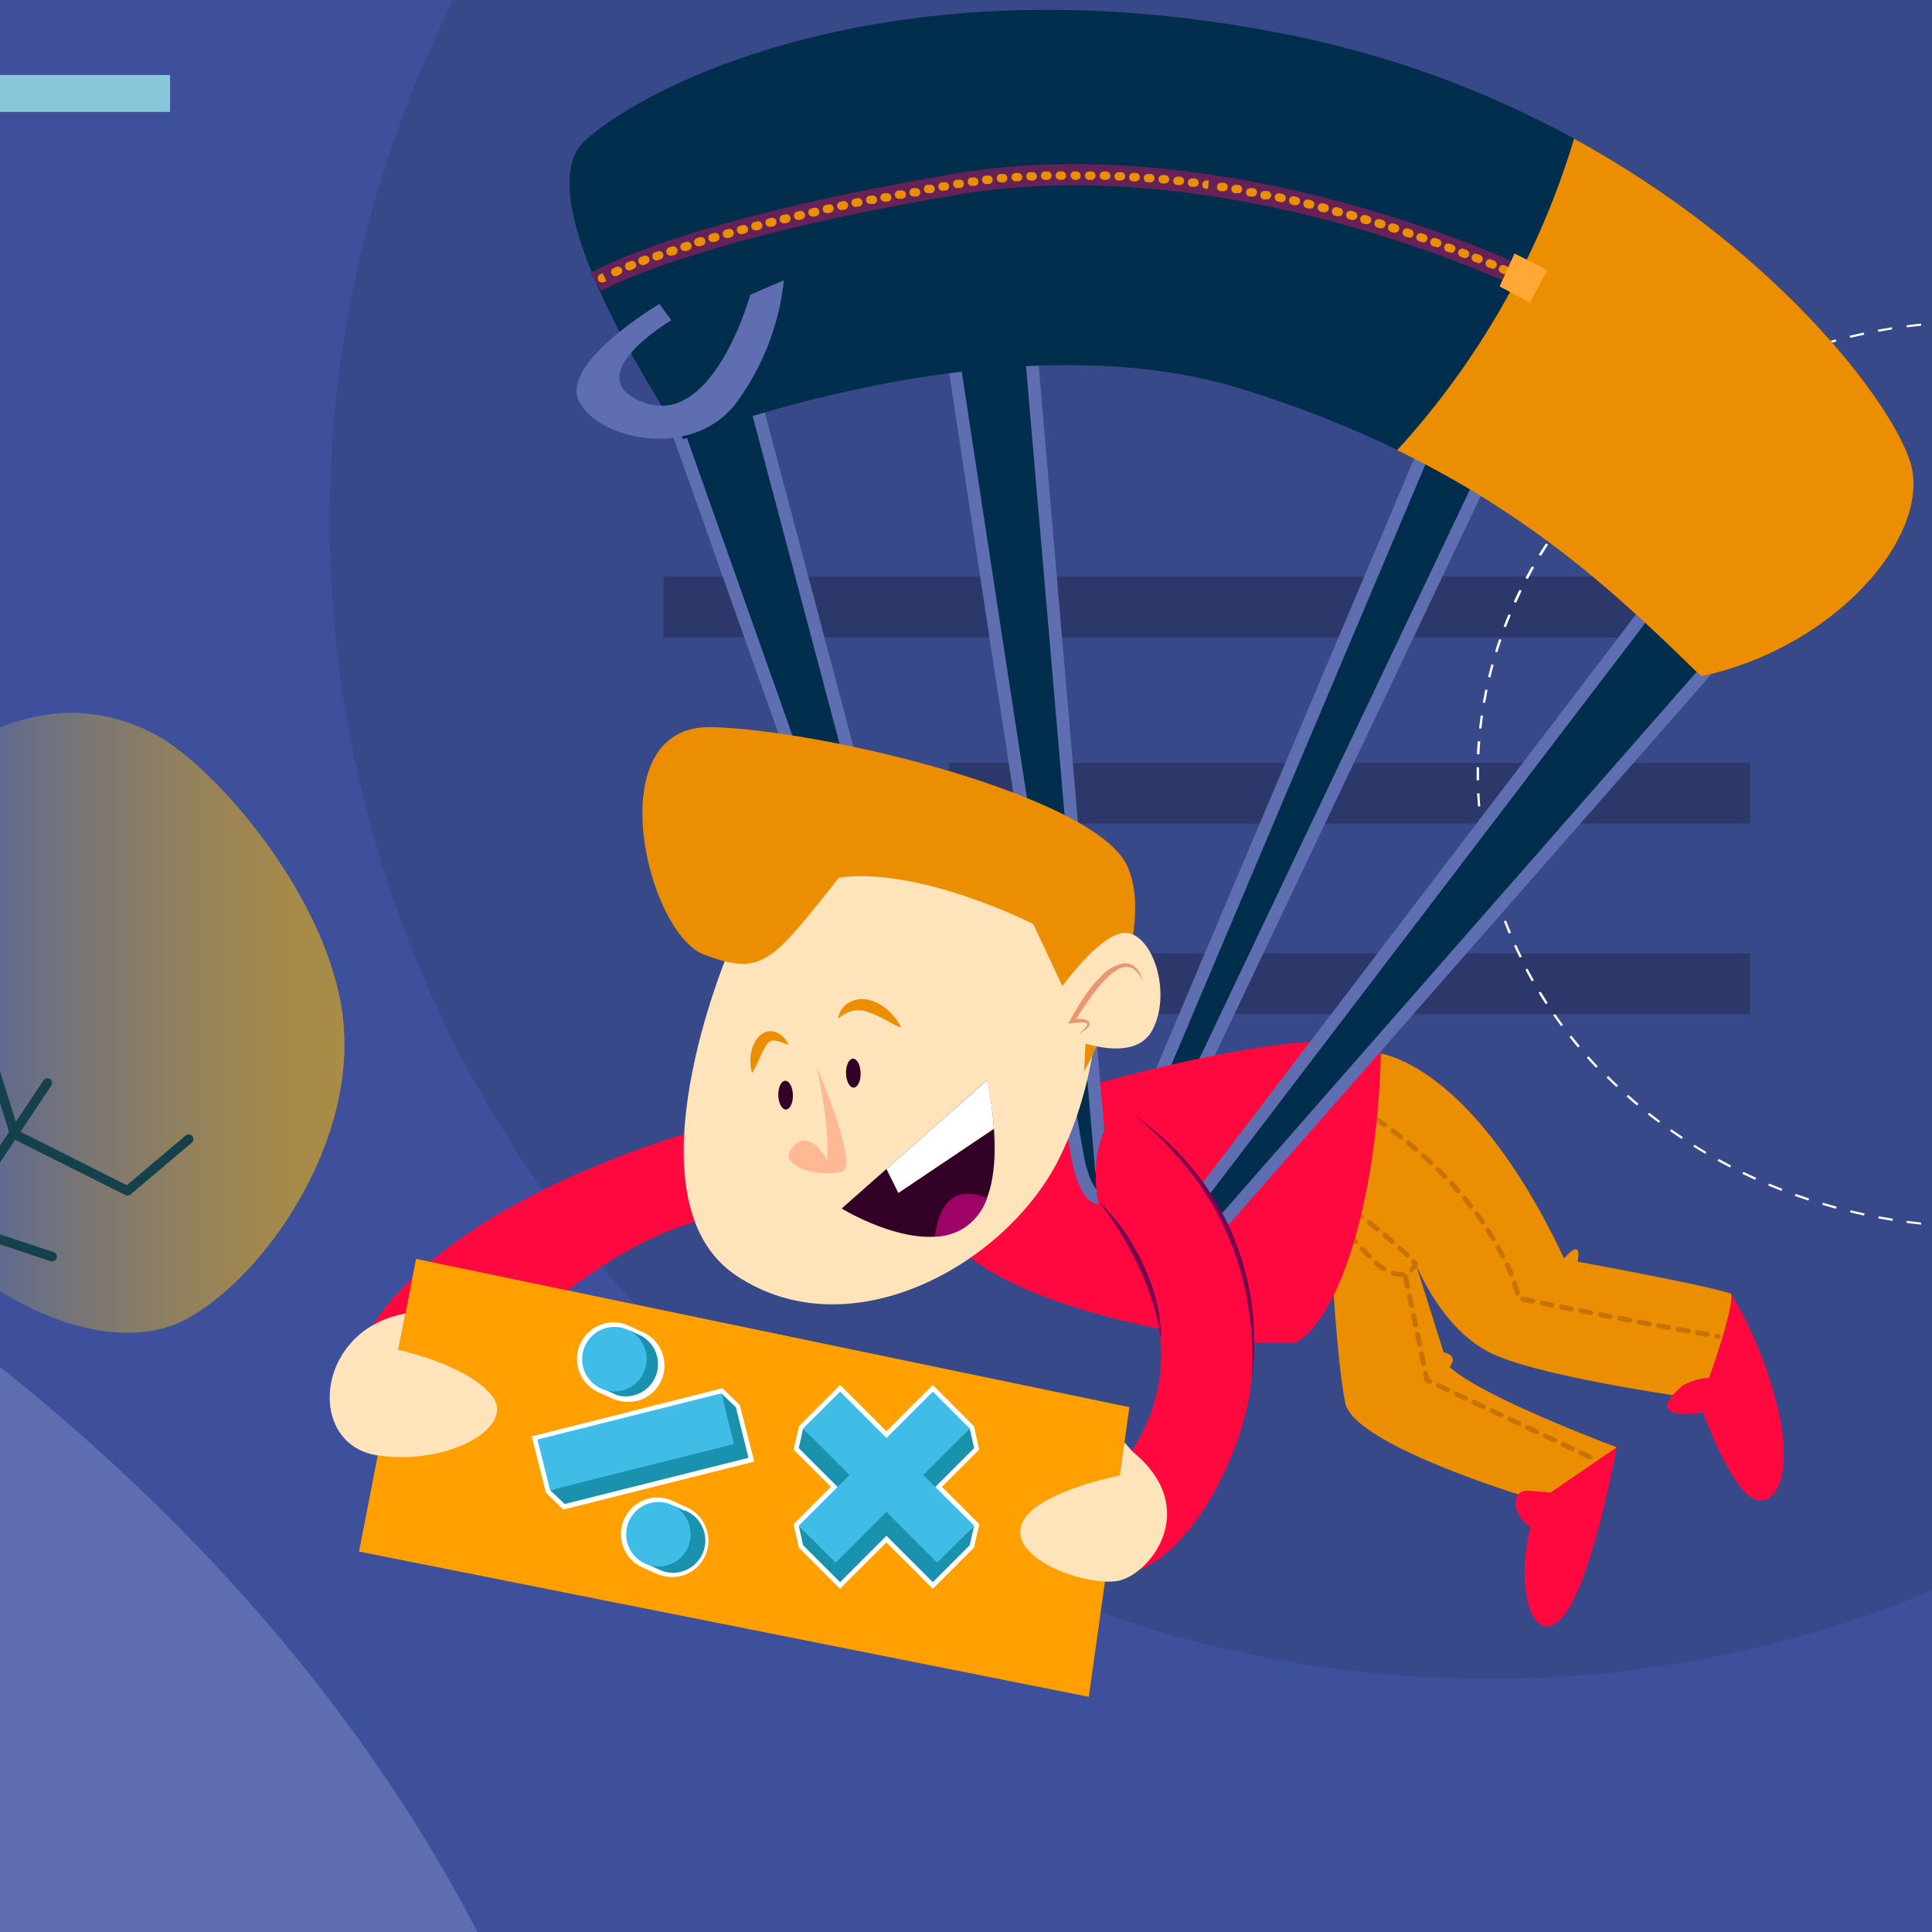 <svg id="layers" xmlns="http://www.w3.org/2000/svg" xmlns:xlink="http://www.w3.org/1999/xlink" viewBox="0 0 230 230"><defs><style>.cls-1{fill:none;}.cls-2{clip-path:url(#clip-path);}.cls-3{clip-path:url(#clip-path-2);}.cls-4{fill:#3e4f9c;}.cls-5{opacity:0.56;fill:url(#linear-gradient);}.cls-6{fill:#15414c;}.cls-7{fill:#5f6eb0;}.cls-8{fill:#87c8d8;}.cls-9{fill:#38498a;}.cls-10{fill:#2c3869;}.cls-11{fill:#fff;}.cls-12{fill:#ec8e02;}.cls-13{fill:#c67305;}.cls-14{fill:#002e4c;}.cls-15{fill:#ff083f;}.cls-16{fill:#ffe3bb;}.cls-17{fill:#ffb894;}.cls-18{fill:#320125;}.cls-19{fill:#ea9671;}.cls-20{fill:#750051;}.cls-21{fill:#ffa000;}.cls-22{fill:#9e0266;}.cls-23{fill:#662156;}.cls-24{fill:#ffa836;}.cls-25{fill:#1a91ad;}.cls-26{fill:#40bde6;}.cls-27{fill:#d16b42;}</style><clipPath id="clip-path"><rect class="cls-1" width="230" height="230.45"/></clipPath><clipPath id="clip-path-2"><rect class="cls-1" x="-296" width="527.71" height="230.45"/></clipPath><linearGradient id="linear-gradient" x1="-24.03" y1="121.77" x2="41.01" y2="121.77" gradientUnits="userSpaceOnUse"><stop offset="0" stop-color="#0049ff"/><stop offset="0.03" stop-color="#0d4ff2"/><stop offset="0.25" stop-color="#556faa"/><stop offset="0.44" stop-color="#928a6d"/><stop offset="0.62" stop-color="#c19f3e"/><stop offset="0.78" stop-color="#e3ae1c"/><stop offset="0.91" stop-color="#f8b807"/><stop offset="1" stop-color="#fb0"/></linearGradient></defs><title>Multiplication Games for 3rd Grade_ Ditching the Flashcards</title><g class="cls-2"><g class="cls-3"><rect id="_Прямоугольник_" data-name="&lt;Прямоугольник&gt;" class="cls-4" x="-539.68" y="-1.46" width="800.51" height="231.91"/><path class="cls-5" d="M-10.57,144.56S-34.64,122.73-18.4,102,11.26,83.55,18.54,87.47s21.27,20.15,22.39,34.71-9.52,29.67-18.47,34.71S-1.05,155.76-10.57,144.56Z"/><path class="cls-6" d="M-20.08,168.07a.56.56,0,0,1-.31-.09.56.56,0,0,1-.16-.78L5.2,128.58a.56.56,0,0,1,.93.62l-25.75,38.62A.56.56,0,0,1-20.08,168.07Z"/><path class="cls-6" d="M15.18,142.33a.57.57,0,0,1-.25-.06L1.5,135.55a.56.56,0,0,1-.28-.33l-2.8-9a.56.56,0,0,1,.37-.7.56.56,0,0,1,.7.37l2.73,8.73L15.1,141.1l7-5.92a.56.56,0,1,1,.72.86l-7.28,6.16A.56.56,0,0,1,15.18,142.33Z"/><path class="cls-6" d="M6.23,150.16a.56.56,0,0,1-.18,0l-11.75-3.92a.56.56,0,0,1-.35-.71.56.56,0,0,1,.71-.35L6.4,149.07a.56.56,0,0,1-.18,1.09Z"/><path class="cls-7" d="M59.18,234.69C19.43,151.9-90.86,92.37-220.7,92.37S-460.83,151.9-500.58,234.69v17.2H59.18Z"/><rect id="_Прямоугольник_2" data-name="&lt;Прямоугольник&gt;" class="cls-8" x="-4.46" y="8.93" width="24.71" height="4.39"/><path id="_Контур_" data-name="&lt;Контур&gt;" class="cls-9" d="M260.83,171.5a137.19,137.19,0,0,1-83.77,28.38A137.9,137.9,0,0,1,54.84-1.71h206Z"/><rect id="_Прямоугольник_3" data-name="&lt;Прямоугольник&gt;" class="cls-10" x="78.97" y="68.65" width="129.39" height="7.22" transform="translate(287.34 144.52) rotate(-180)"/><rect id="_Прямоугольник_4" data-name="&lt;Прямоугольник&gt;" class="cls-10" x="112.98" y="90.82" width="95.38" height="7.22" transform="translate(321.34 188.87) rotate(-180)"/><rect id="_Прямоугольник_5" data-name="&lt;Прямоугольник&gt;" class="cls-10" x="98.82" y="113.5" width="109.54" height="7.22" transform="translate(307.18 234.22) rotate(-180)"/><g id="_Группа_" data-name="&lt;Группа&gt;"><path class="cls-11" d="M235.54,146.15l-1.72,0v-.26l1.72,0Zm1.72,0v-.26l1.71-.06,0,.26Zm-5.17-.08-1.72-.11,0-.26,1.71.11Zm8.61-.09,0-.26,1.71-.15,0,.26Zm-12-.19-1.71-.2,0-.25,1.7.2Zm15.47-.16,0-.25,1.7-.24,0,.25Zm-18.88-.29-1.69-.29.06-.25,1.69.29Zm22.28-.23-.06-.25,1.68-.33.06.25Zm-25.66-.4-1.67-.38.07-.25,1.66.38Zm29-.3-.07-.25,1.65-.41.08.25Zm-32.35-.51-1.64-.47.09-.24,1.64.46Zm35.66-.37-.09-.25,1.62-.5.1.24Zm-38.94-.61-1.62-.55.11-.24,1.61.55Zm42.19-.43-.1-.24,1.59-.58.11.24Zm-45.4-.72-1.58-.64.12-.23,1.57.63Zm48.58-.49-.12-.23,1.55-.66.13.23Zm-51.71-.82-1.53-.72.14-.23,1.53.71Zm-3-1.47-1.48-.8.15-.22,1.48.79Zm-2.94-1.63-1.43-.87.16-.21,1.42.87Zm-2.83-1.78-1.37-.94.18-.2,1.37.94Zm-2.71-1.92-1.31-1,.19-.19,1.3,1Zm-2.59-2.06c-.42-.35-.84-.71-1.24-1.08l.2-.18c.4.36.82.72,1.24,1.07Zm-2.45-2.19c-.39-.37-.79-.76-1.17-1.14l.21-.17c.38.38.77.76,1.17,1.13ZM190,127.11c-.37-.39-.74-.79-1.1-1.2l.22-.16c.36.4.72.8,1.09,1.19Zm-2.16-2.42c-.34-.41-.69-.83-1-1.25l.23-.15c.33.42.67.84,1,1.25Zm-2-2.53c-.32-.43-.63-.87-.94-1.3l.24-.14c.3.43.62.87.93,1.29Zm-1.83-2.63c-.29-.44-.58-.9-.85-1.35l.25-.12c.28.45.56.9.85,1.34Zm-1.66-2.71c-.26-.46-.52-.92-.76-1.39l.26-.11c.25.46.5.93.76,1.38ZM180.91,114c-.23-.47-.46-.95-.67-1.42l.26-.1c.21.47.44.95.67,1.42Zm-1.3-2.87c-.2-.48-.4-1-.58-1.46l.27-.08c.19.49.38,1,.58,1.45Zm-1.12-2.94c-.17-.49-.33-1-.49-1.49l.28-.07c.15.5.32,1,.49,1.48Zm-.93-3c-.14-.5-.27-1-.39-1.51l.28-.05c.12.5.25,1,.39,1.51Zm-.74-3c-.11-.51-.21-1-.29-1.53l.28,0c.09.51.19,1,.29,1.52Zm-.54-3.07c-.07-.51-.14-1-.2-1.54l.28,0c.06.51.12,1,.2,1.54ZM175.94,96c0-.51-.07-1-.1-1.55h.29c0,.51.06,1,.1,1.54Zm-.15-3.1q0-.4,0-.81t0-.75h.29q0,.37,0,.74t0,.8Zm.33-3.1h-.29c0-.52.06-1,.1-1.55l.29,0C176.18,88.8,176.14,89.32,176.12,89.83Zm.24-3.08-.28,0c.06-.51.12-1,.19-1.54l.28,0C176.48,85.72,176.42,86.24,176.36,86.75Zm.44-3.07-.28,0c.09-.51.19-1,.29-1.53l.28,0C177,82.66,176.89,83.17,176.8,83.68Zm.63-3-.28-.05c.12-.5.25-1,.39-1.51l.28.06C177.68,79.64,177.55,80.14,177.43,80.64Zm.83-3-.28-.07c.15-.5.32-1,.49-1.49l.27.08C178.57,76.65,178.41,77.15,178.26,77.64Zm1-3L179,74.6c.19-.49.38-1,.58-1.47l.27.09C179.65,73.71,179.46,74.2,179.27,74.68Zm1.21-2.9-.26-.1c.22-.48.44-1,.68-1.43l.26.1C180.93,70.83,180.7,71.31,180.48,71.78Zm1.39-2.83-.26-.11c.25-.47.51-.94.77-1.39l.25.12C182.38,68,182.12,68.48,181.88,68.95Zm1.57-2.76-.25-.12c.28-.45.56-.91.86-1.35l.25.13C184,65.29,183.73,65.74,183.45,66.19Zm1.75-2.67-.24-.14c.31-.44.62-.88.94-1.3l.24.14C185.81,62.65,185.5,63.09,185.2,63.52ZM187.11,61l-.23-.15c.33-.42.68-.84,1-1.25l.23.16C187.78,60.12,187.44,60.53,187.11,61Zm2.07-2.47-.22-.16c.36-.4.73-.8,1.1-1.2l.22.17C189.9,57.68,189.54,58.08,189.18,58.48Zm2.22-2.36-.21-.17c.38-.38.78-.77,1.17-1.14l.21.18C192.18,55.37,191.79,55.75,191.4,56.13Zm2.37-2.24-.2-.18c.41-.36.82-.72,1.24-1.08l.2.19C194.59,53.17,194.18,53.53,193.77,53.89Zm2.51-2.11-.19-.19,1.31-1,.18.2Zm2.64-2-.18-.2,1.37-.94.17.21ZM201.67,48l-.16-.21,1.43-.87.16.22Zm2.87-1.69-.15-.22,1.48-.79.14.22Zm3-1.54-.14-.23,1.53-.71L209,44Zm54.5-.89-1.55-.66.12-.23,1.56.67Zm-51.44-.49-.12-.23,1.57-.63.11.24Zm48.32-.8L257.29,42l.1-.24,1.6.58Zm-45.18-.43-.11-.24,1.61-.55.1.24Zm42-.69-1.63-.5.09-.24,1.63.5Zm-38.76-.36-.09-.24,1.64-.47.08.25Zm35.49-.59-1.65-.41.07-.25,1.66.41Zm-32.2-.3-.07-.25,1.67-.38.07.25Zm28.88-.48-1.68-.32.06-.25,1.69.33Zm-25.54-.24-.06-.25,1.69-.29,0,.25Zm22.18-.36-1.7-.24,0-.26,1.7.24Zm-18.8-.17,0-.25,1.71-.2,0,.26Zm15.4-.25-1.71-.15,0-.26,1.72.15Zm-12-.11,0-.26L232,38.2l0,.26Zm8.57-.14-1.72-.06v-.26l1.72.06Zm-5.15,0v-.26l1.72,0v.26Z"/></g><path class="cls-12" d="M163.82,125.33s11.1.58,22.38,24.49c2.33-2.68,1.6.38,1.6.38s16.16,2.94,18.33,3.85a22.71,22.71,0,0,1-3.43,12.56S183.22,164,177.33,161s-8.79-10.57-8.79-10.57L171.86,161s1.89.31.71,1.72c3.78,3.58,19.89,9.57,19.89,9.57s-4.8,7-10.47,6c0,0-20.8-6.23-21.84-11.26s-1.77-19-1.77-19Z"/><path class="cls-13" d="M166.75,152a3,3,0,0,1-1-.18.29.29,0,0,1-.18-.37.29.29,0,0,1,.37-.18,2.18,2.18,0,0,0,1,.13.29.29,0,1,1,.08.58Zm1.3-.54a.29.29,0,0,1-.21-.5,2.4,2.4,0,0,0,.33-.42l-.09-.1a.29.29,0,0,1,.43-.4l.24.26a.29.29,0,0,1,0,.34,3.14,3.14,0,0,1-.54.73A.29.29,0,0,1,168,151.44Zm-3.24-.14a.3.3,0,0,1-.16,0,9.79,9.79,0,0,1-1-.71.29.29,0,0,1,.37-.46,9.3,9.3,0,0,0,.92.67.29.29,0,0,1-.16.54ZM163,149.82a.29.29,0,0,1-.2-.08c-.3-.29-.58-.58-.84-.85a.29.29,0,0,1,.43-.4c.25.27.52.55.81.83a.29.29,0,0,1-.2.51Zm4.5-.14a.29.29,0,0,1-.2-.08l-.86-.79a.29.29,0,0,1,.39-.44l.87.81a.29.29,0,0,1-.2.51Zm-1.75-1.58a.29.29,0,0,1-.19-.07l-.9-.76a.29.29,0,0,1,.38-.45l.9.76a.29.29,0,0,1,0,.41A.29.29,0,0,1,165.72,148.1Zm-4.35,0a.29.29,0,0,1-.23-.11c-.46-.55-.75-.94-.75-.94a.29.29,0,0,1,.47-.35s.28.38.72.91a.29.29,0,0,1-.23.48Zm2.54-1.5a.29.29,0,0,1-.18-.07l-.92-.73a.29.29,0,1,1,.37-.46l.92.74a.29.29,0,0,1-.18.52Zm-1.85-1.46a.29.29,0,0,1-.18-.06l-.93-.71a.29.29,0,1,1,.35-.47l.94.72a.29.29,0,0,1-.18.53Z"/><path class="cls-13" d="M204.5,159.38h-.13a.3.3,0,0,1-.24-.34.29.29,0,0,1,.34-.24h.08a.29.29,0,0,1,0,.58Zm-1.25-.22h-.05l-1.16-.21a.29.29,0,0,1-.24-.34.28.28,0,0,1,.34-.24l1.16.21a.29.29,0,0,1-.05.58Zm-2.32-.42h-.05l-1.16-.21a.29.29,0,0,1,.11-.58l1.16.21a.29.29,0,0,1-.05.58Zm-2.31-.42h-.05l-1.16-.21a.29.29,0,0,1-.24-.34.29.29,0,0,1,.34-.24l1.16.21a.29.29,0,0,1-.05.58Zm-2.32-.43h-.05l-1.16-.22a.29.29,0,1,1,.11-.58l1.16.22a.29.29,0,0,1-.05.58Zm-2.31-.43h-.05l-1.16-.22a.29.29,0,0,1,.11-.58l1.16.22a.29.29,0,0,1-.05.58Zm-2.31-.44h-.06l-1.16-.22a.3.3,0,0,1-.23-.34.3.3,0,0,1,.34-.23l1.16.22a.29.29,0,0,1-.06.58Zm-2.31-.45h-.06l-1.16-.23a.29.29,0,0,1-.23-.34.29.29,0,0,1,.34-.23l1.16.22a.29.29,0,0,1-.06.58Zm-2.31-.45H187l-1.16-.23a.29.29,0,0,1-.23-.35.29.29,0,0,1,.35-.23l1.16.23a.29.29,0,0,1-.06.58Zm-2.31-.46h-.06l-1.15-.23a.29.29,0,0,1-.23-.35.29.29,0,0,1,.35-.23l1.15.23a.29.29,0,0,1-.06.58Zm-2.31-.47h-.06l-1.16-.24a.29.29,0,0,1-.23-.35.29.29,0,0,1,.35-.23l1.15.24a.29.29,0,0,1-.06.58Zm-1.79-1a.29.29,0,0,1-.28-.21c-.11-.37-.22-.74-.35-1.11a.29.29,0,0,1,.56-.19q.19.56.36,1.13a.29.29,0,0,1-.2.36Zm-.76-2.22a.29.29,0,0,1-.27-.19c-.14-.36-.29-.72-.45-1.07a.29.29,0,1,1,.54-.24c.16.36.32.73.46,1.09a.29.29,0,0,1-.17.38Zm-1-2.14a.29.29,0,0,1-.26-.16q-.26-.52-.54-1a.29.29,0,1,1,.52-.28q.28.52.55,1.05a.29.29,0,0,1-.26.42Zm-1.13-2.06a.29.29,0,0,1-.25-.14q-.3-.5-.62-1a.29.29,0,0,1,.49-.32q.32.5.63,1a.29.29,0,0,1-.1.4A.3.3,0,0,1,177.8,147.74Zm-1.27-2a.29.29,0,0,1-.24-.13q-.33-.48-.68-.95a.29.29,0,1,1,.47-.35q.35.47.69,1a.29.29,0,0,1-.24.46Zm-1.4-1.89a.29.29,0,0,1-.23-.11l-.73-.91a.29.29,0,0,1,.45-.38l.75.92a.29.29,0,0,1-.23.48Zm-1.5-1.81a.29.29,0,0,1-.22-.1l-.78-.87a.29.29,0,0,1,.43-.4l.79.88a.29.29,0,0,1,0,.42A.29.29,0,0,1,173.62,142.06Zm-1.6-1.73a.29.29,0,0,1-.21-.09l-.83-.83a.29.29,0,0,1,.41-.42l.84.84a.29.29,0,0,1-.21.5Zm-1.68-1.65a.29.29,0,0,1-.2-.08l-.86-.79a.29.29,0,0,1,.39-.44l.87.8a.29.29,0,0,1-.2.51Zm-1.75-1.57a.29.29,0,0,1-.19-.07l-.9-.75a.29.29,0,0,1,.37-.46l.91.76a.29.29,0,0,1,0,.41A.29.29,0,0,1,168.59,137.11Zm-1.82-1.5a.29.29,0,0,1-.18-.06l-.93-.71a.29.29,0,0,1,.35-.47l.94.72a.29.29,0,0,1-.18.53Zm-1.89-1.41a.3.3,0,0,1-.17-.05c-.61-.43-1-.66-1-.66a.29.29,0,0,1,.31-.5s.37.23,1,.67a.29.29,0,0,1-.17.53Z"/><polygon class="cls-14" points="113.99 138.56 90.05 48.29 81.36 52.3 110.97 136.69 113.99 138.56"/><polygon class="cls-14" points="140.1 133.41 175.78 58.83 169.35 54.16 136.73 131.25 140.1 133.41"/><polygon class="cls-7" points="140.41 134.5 135.79 131.54 136.04 130.96 168.66 53.87 170.04 54.46 137.67 130.97 139.79 132.32 175.34 57.54 176.69 58.18 140.41 134.5"/><path class="cls-15" d="M128.25,129.64s27.9-8.27,36.16-4.92c-.34,17.47-4.74,31.81-10,35.05-6.14,1-35.49-3.57-41.51-12.83S128.25,129.64,128.25,129.64Z"/><path class="cls-14" d="M130.92,142.53,122.6,40l-9.12,2.48s13.92,91.93,15,96.27S130.92,142.53,130.92,142.53Z"/><path class="cls-7" d="M130.76,143.3a1.52,1.52,0,0,1-.67-.16c-.95-.46-1.71-1.83-2.31-4.19-1.11-4.32-14.49-92.59-15.05-96.34l-.1-.66,10.64-2.89,8.61,100.27-1.5.13L121.92,41,114.31,43c1.26,8.31,13.88,91.47,14.92,95.53.77,3,1.54,3.23,1.54,3.23s-.06,0-.16,0l.61,1.38A1.17,1.17,0,0,1,130.76,143.3Z"/><polygon class="cls-7" points="115.2 140.18 110.35 137.19 110.26 136.94 79.91 51.35 81.32 50.84 111.58 136.19 112.78 136.93 89.32 48.48 90.78 48.1 115.2 140.18"/><path class="cls-15" d="M84.81,134.06S54.31,141.7,44,158.3c.91,6.53,6.37,12.36,6.37,12.36s17.55-22.78,35.19-25.86C90.11,140.9,84.81,134.06,84.81,134.06Z"/><path class="cls-16" d="M86.81,113.1s-12.73,29.71.85,38.76,32.18-1.34,38.46-14,4.43-26.05,4.43-26.05l-14.42-8.56-23.06-5Z"/><path class="cls-12" d="M129.66,115.58l-2.44,3.4L123,110s-13.39-6.83-23.11-5.53c-8,10-9,11.79-16,9.21s-12.78-27.5.88-27.12,45.63,8.21,49.43,16.54-5.14,24.47-5.14,24.47Z"/><path class="cls-16" d="M125.46,118.74s5.57-8.08,8.72-7.68,5.32,7.25,3,11.58-10,.87-10,.87Z"/><path class="cls-17" d="M97.25,127.1s1.6,7.14,1.21,11c-2-3.46-3.7-2.38-4.47-1s2.3,3.09,6.15,2.43C102.48,139.18,97.25,127.1,97.25,127.1Z"/><path class="cls-18" d="M100.2,143.87s22.91,14.09,17.34-15.31Z"/><ellipse class="cls-18" cx="101.58" cy="127.76" rx="0.87" ry="1.72" transform="translate(-3.15 2.57) rotate(-1.43)"/><ellipse class="cls-18" cx="93.52" cy="130.38" rx="0.87" ry="1.71" transform="translate(-3.22 2.37) rotate(-1.43)"/><path class="cls-12" d="M99.78,121.28a2.62,2.62,0,0,1,1.42-2,3.3,3.3,0,0,1,2.62-.13,5.58,5.58,0,0,1,2.08,1.29,6.33,6.33,0,0,1,1.39,1.91,22,22,0,0,1-2-1,13.06,13.06,0,0,0-1.87-.84,3.34,3.34,0,0,0-1.79-.19A4,4,0,0,0,99.78,121.28Z"/><path class="cls-12" d="M93.85,124.42a5,5,0,0,0-1.7-.55c-.45,0-.63.17-.94.59a11.61,11.61,0,0,0-.78,1.52,13.16,13.16,0,0,1-.9,1.76,5.22,5.22,0,0,1-.17-2,4.46,4.46,0,0,1,.69-2c.13-.16.27-.32.41-.47a3.47,3.47,0,0,1,.58-.37,1.84,1.84,0,0,1,1.37,0A2.48,2.48,0,0,1,93.85,124.42Z"/><path class="cls-19" d="M136,116.71a3.37,3.37,0,0,0-.88-1.22,1.64,1.64,0,0,0-1.29-.37,3.26,3.26,0,0,0-.66.23,6.87,6.87,0,0,0-.61.39l-.57.47c-.18.16-.35.36-.52.54a11.6,11.6,0,0,0-1,1.15c-.32.39-.61.81-.91,1.23-.61.81-1.12,1.71-1.71,2.55l-.25-.39c.33,0,.65,0,1,0a1.53,1.53,0,0,1,1,.31.5.5,0,0,1,0,.61,2.13,2.13,0,0,1-.36.36,4.59,4.59,0,0,1-.81.52,7.51,7.51,0,0,0,.69-.65c.21-.2.4-.56.27-.62a1.56,1.56,0,0,0-.79-.1c-.3,0-.61.06-.92.1l-.51.06.25-.45a27.29,27.29,0,0,1,1.6-2.68,15.61,15.61,0,0,1,2-2.46,4.78,4.78,0,0,1,2.79-1.61,1.86,1.86,0,0,1,1.52.63A3,3,0,0,1,136,116.71Z"/><polygon class="cls-14" points="140.91 145 195.36 73.51 202.53 80.52 143.69 147.62 140.91 145"/><polygon class="cls-7" points="143.74 148.69 139.9 145.08 140.31 144.55 195.48 72.2 196.67 73.11 141.91 144.92 143.64 146.54 202.69 79.17 203.82 80.16 143.74 148.69"/><path class="cls-15" d="M135,132.75a34.31,34.31,0,0,1,14,31.37c-.75,8.48-7.29,21.85-15.2,23.38,4.93-5.13,4-11.4.92-14.73,9.82-15.33-4-29.69-4-29.69s-1.15-5.58,1.21-9.35S135,132.75,135,132.75Z"/><path class="cls-20" d="M138.23,159.3c-.18-.74-.24-1.49-.46-2.22l-.26-1.1-.34-1.08a29,29,0,0,0-1.66-4.17,36,36,0,0,0-2.15-4,43,43,0,0,0-2.58-3.71,22.38,22.38,0,0,1,3,3.46,29.22,29.22,0,0,1,2.3,4,24.59,24.59,0,0,1,1.56,4.3A19.58,19.58,0,0,1,138.23,159.3Z"/><path class="cls-20" d="M135,132.75a34.14,34.14,0,0,1,6.67,6,33.22,33.22,0,0,1,4.82,7.64,32.88,32.88,0,0,1,2.5,8.68,34.31,34.31,0,0,1,.06,9,41.3,41.3,0,0,0-.51-8.93,34.34,34.34,0,0,0-2.58-8.51,34.73,34.73,0,0,0-4.63-7.6A41,41,0,0,0,135,132.75Z"/><polygon class="cls-21" points="134.45 167.52 49.53 149.87 42.74 184.71 129.62 202 134.45 167.52"/><path class="cls-16" d="M134.79,172.77l-.93-1.06-.55,3.94s-10.83,2.1-11.78,6.1,7.63,7,11.39,6.48S143.3,179.71,134.79,172.77Z"/><path class="cls-16" d="M48.26,156.37s-.85,4.34-.85,4.34,7.88,1.61,11.06,5.32-4.93,8.5-13.51,7.23S37.46,158.32,48.26,156.37Z"/><path class="cls-15" d="M206.12,154.06A48.61,48.61,0,0,1,212,169.32c1.44,8.18-1.74,11.08-4.33,8.24s-4.91-9.41-4.91-9.41-7.78,1.29-2.39-3.24a7.68,7.68,0,0,1,3.09-.9S206.3,156.18,206.12,154.06Z"/><path class="cls-15" d="M192.46,172.29s-2.81,15.6-6.26,20-6-2.67-4-10.48c-2.17-1.42-2.57-4.55-.09-4.34l2.49.21Z"/><path class="cls-14" d="M81.36,52.3s37.72-14.9,66.45-6S191,69.24,202.53,80.52c15.6-3.39,26.54-15.87,25.15-24.42S200.45,13.8,154,4.26,77.41,9.69,69.63,16.74,81.36,52.3,81.36,52.3Z"/><path class="cls-11" d="M105.53,139.16l1.42,2.86,11.38-7.64a50.45,50.45,0,0,0-.78-5.82Z"/><path class="cls-22" d="M117.5,142.62c-2.19-.91-5.49-1.22-6.19,4.6A6.67,6.67,0,0,0,117.5,142.62Z"/><path class="cls-12" d="M202.53,80.52c15.6-3.39,26.54-15.87,25.15-24.42-1-6.21-14.94-25.72-40.29-39.59a95.81,95.81,0,0,1-21.06,37.08C183.36,61.86,193.77,72,202.53,80.52Z"/><path class="cls-23" d="M71.57,34.64l-1.29-2.14c.42-.25,10.61-6.25,43.32-11.81,32.87-5.58,67.38,10.86,67.72,11L180.23,34c-.34-.16-34.15-16.26-66.22-10.82S71.67,34.58,71.57,34.64Z"/><path class="cls-12" d="M71.78,33.61a.5.5,0,0,1-.22-1l.16-.08L72,33l.17.48-.17.08A.51.51,0,0,1,71.78,33.61Zm109-.27a.51.51,0,0,1-.22-.05l-.22-.11a.5.5,0,1,1,.43-.91l.24.11a.5.5,0,0,1-.22,1ZM73.36,32.87a.5.5,0,0,1-.2-1l.2-.09a.52.52,0,0,1,.67.25.49.49,0,0,1-.24.65l-.22.1A.51.51,0,0,1,73.36,32.87Zm105.81-.26a.5.5,0,0,1-.2,0l-.23-.1a.5.5,0,1,1,.41-.91l.22.1a.5.5,0,0,1-.2,1ZM75,32.19a.5.5,0,0,1-.19-1l.24-.1a.5.5,0,0,1,.37.93l-.23.09A.51.51,0,0,1,75,32.19Zm102.59-.27a.49.49,0,0,1-.2,0l-.23-.09a.5.5,0,0,1,.38-.93l.24.1a.5.5,0,0,1-.2,1Zm-101-.37a.5.5,0,0,1-.18-1l.24-.09a.5.5,0,1,1,.35.94l-.23.09A.49.49,0,0,1,76.61,31.55Zm99.33-.3a.51.51,0,0,1-.19,0l-.23-.09a.5.5,0,1,1,.37-.93l.24.1a.5.5,0,0,1-.19,1ZM78.25,31a.5.5,0,0,1-.17-1l.24-.08a.5.5,0,0,1,.34.94l-.23.08A.5.5,0,0,1,78.25,31Zm96.06-.34a.5.5,0,0,1-.18,0l-.23-.09a.5.5,0,0,1,.35-.94l.24.09a.5.5,0,0,1-.18,1Zm-94.4-.23a.5.5,0,0,1-.17-1l.25-.08a.5.5,0,0,1,.31,1l-.23.08Zm92.76-.4a.5.5,0,0,1-.18,0l-.23-.08a.5.5,0,1,1,.34-.94l.24.09a.5.5,0,0,1-.18,1Zm-91.1-.15a.5.5,0,0,1-.15-1l.24-.08a.5.5,0,0,1,.3,1l-.24.08ZM171,29.38a.5.5,0,0,1-.17,0l-.23-.08a.5.5,0,0,1,.33-.95l.24.09a.5.5,0,0,1-.17,1Zm-87.78-.07a.5.5,0,0,1-.15-1l.24-.07a.5.5,0,1,1,.29,1l-.24.07Zm1.68-.5a.5.5,0,0,1-.14-1l.24-.07a.5.5,0,1,1,.28,1l-.24.07Zm84.45,0-.17,0-.23-.08a.5.5,0,0,1,.32-.95l.24.08a.5.5,0,0,1-.17,1ZM86.6,28.33a.5.5,0,0,1-.13-1l.24-.07a.5.5,0,1,1,.27,1l-.24.07Zm81.11-.09-.16,0-.24-.08a.5.5,0,0,1,.32-.95l.24.08a.5.5,0,0,1-.16,1Zm-79.42-.37a.5.5,0,0,1-.13-1l.25-.07a.5.5,0,1,1,.26,1l-.23.06ZM166,27.69l-.15,0-.24-.08a.5.5,0,0,1,.3-1l.24.08a.5.5,0,0,1-.15,1ZM90,27.42a.5.5,0,0,1-.13-1l.25-.06a.5.5,0,0,1,.25,1l-.24.06Zm74.38-.25-.15,0-.24-.07a.5.5,0,0,1,.29-1l.24.07a.5.5,0,0,1-.15,1ZM91.68,27a.5.5,0,0,1-.12-1l.24-.06a.5.5,0,1,1,.25,1L91.8,27Zm71-.32-.14,0-.24-.07a.5.5,0,0,1,.28-1l.24.07a.5.5,0,0,1-.14,1Zm-69.31-.1a.5.5,0,0,1-.12-1l.24-.06a.5.5,0,1,1,.23,1l-.24.06ZM161,26.18l-.13,0-.24-.07a.5.5,0,1,1,.27-1l.24.07a.5.5,0,0,1-.13,1Zm-65.92,0a.5.5,0,0,1-.12-1l.25-.06a.5.5,0,0,1,.22,1l-.24.05Zm1.71-.39a.5.5,0,0,1-.11-1l.25-.06a.5.5,0,0,1,.22,1l-.24.06Zm62.52-.05-.13,0-.24-.06a.5.5,0,1,1,.26-1l.24.06a.5.5,0,0,1-.13,1ZM98.5,25.38a.5.5,0,0,1-.11-1l.25-.05a.5.5,0,1,1,.21,1l-.24.05Zm59.12-.11-.12,0-.25-.06a.5.5,0,0,1,.26-1l.24.06a.5.5,0,0,1-.12,1ZM100.21,25a.5.5,0,0,1-.1-1l.24-.05a.5.5,0,0,1,.21,1l-.25.05Zm55.71-.17h-.12l-.24-.06a.5.5,0,0,1,.23-1l.24.06a.5.5,0,0,1-.12,1Zm-54-.19a.5.5,0,0,1-.11-1l.25-.05a.5.5,0,1,1,.2,1l-.24,0Zm52.29-.21h-.11l-.24-.06a.5.5,0,1,1,.22-1l.24.06a.5.5,0,0,1-.11,1Zm-50.57-.14a.5.5,0,0,1-.09-1l.24,0a.5.5,0,1,1,.2,1l-.25,0Zm48.86-.24h-.11l-.24-.05a.5.5,0,0,1-.38-.6.49.49,0,0,1,.6-.38l.24.05a.5.5,0,0,1-.11,1ZM105.36,24a.5.5,0,0,1-.1-1l.25,0a.5.5,0,1,1,.19,1l-.24,0Zm45.43-.26h-.1l-.25,0a.5.5,0,1,1,.2-1l.24,0a.5.5,0,0,1-.1,1Zm-43.71-.07a.5.5,0,0,1-.09-1l.25,0a.5.5,0,1,1,.19,1l-.24,0Zm42-.27H149l-.25,0a.5.5,0,1,1,.19-1l.25,0a.5.5,0,0,1-.09,1Zm-40.27,0a.5.5,0,0,1-.09-1l.25,0a.51.51,0,0,1,.58.41.5.5,0,0,1-.41.58l-.24,0ZM147.35,23h-.09L147,23a.5.5,0,0,1-.41-.58.51.51,0,0,1,.58-.41l.25,0a.5.5,0,0,1-.09,1Zm-36.82,0a.5.5,0,0,1-.09-1l.25,0a.51.51,0,0,1,.58.41.5.5,0,0,1-.41.58l-.25,0Zm35.09-.24h-.08l-.24,0a.5.5,0,1,1,.15-1l.25,0a.5.5,0,0,1-.08,1Zm-33.37-.06a.5.5,0,0,1-.08-1l.24,0a.51.51,0,0,1,.58.41.5.5,0,0,1-.41.58l-.25,0Zm31.56-.21.07-.5-.1.49-.23,0a.5.5,0,0,1-.42-.57.51.51,0,0,1,.57-.42l.21,0ZM114,22.39a.5.5,0,0,1-.07-1l.24,0a.51.51,0,0,1,.58.41.5.5,0,0,1-.41.58l-.25,0Zm28.17-.15h-.07l-.25,0a.5.5,0,1,1,.14-1l.24,0a.5.5,0,0,1-.06,1Zm-26.44-.11a.5.5,0,0,1-.07-1l.25,0a.5.5,0,0,1,.14,1l-.25,0Zm24.7-.1h-.06l-.25,0a.5.5,0,0,1-.44-.56.51.51,0,0,1,.56-.44l.25,0a.5.5,0,0,1-.06,1Zm-23-.13a.5.5,0,0,1-.06-1l.25,0a.51.51,0,0,1,.56.44.5.5,0,0,1-.44.56l-.25,0Zm21.23-.06h-.05l-.24,0a.5.5,0,0,1,.09-1l.25,0a.5.5,0,0,1-.05,1Zm-19.48-.13a.5.5,0,0,1-.05-1l.25,0a.5.5,0,1,1,.09,1l-.24,0Zm17.74,0-.3,0a.5.5,0,1,1,.09-1l.24,0a.5.5,0,0,1,0,1Zm-16-.12a.5.5,0,0,1,0-1l.25,0a.52.52,0,0,1,.53.46.5.5,0,0,1-.46.53l-.25,0Zm14.25,0-.29,0a.5.5,0,1,1,.07-1l.25,0a.5.5,0,0,1,0,1Zm-12.5-.1a.5.5,0,0,1,0-1h.24a.52.52,0,0,1,.53.47.5.5,0,0,1-.47.53h-.28Zm10.75,0h-.28a.5.5,0,0,1-.47-.53.51.51,0,0,1,.53-.47h.25a.5.5,0,0,1,0,1Zm-1.75-.08h-.27a.5.5,0,0,1-.48-.52.54.54,0,0,1,.52-.48h.25a.5.5,0,0,1,0,1Zm-7.25,0a.5.5,0,0,1,0-1h.25a.49.49,0,0,1,.52.48.5.5,0,0,1-.48.52h-.27Zm5.5,0h-.26a.5.5,0,0,1,0-1h.26a.5.5,0,0,1,0,1Zm-3.75,0a.5.5,0,0,1,0-1h.25a.5.5,0,1,1,0,1h-.26Zm2,0H128a.55.55,0,0,1-.55-.5.46.46,0,0,1,.45-.5h.25a.5.5,0,0,1,0,1Z"/><polygon class="cls-24" points="180.3 30.18 178.53 34.1 182.13 36.02 184.2 32.15 180.3 30.18"/><path class="cls-7" d="M93.32,33.37l-4,1.72S84.7,51.87,75.93,47.62c-6.67-3.23,4-9.49,4-9.49L78.5,36.19s-11.86,7-9.55,11.6,13.52,7,18.69.19A29.91,29.91,0,0,0,93.32,33.37Z"/><path class="cls-13" d="M189.28,173.72a.29.29,0,0,1-.13,0l-1.06-.5a.29.29,0,1,1,.25-.53l1.06.5a.29.29,0,0,1-.13.56Zm-2.12-1a.29.29,0,0,1-.13,0l-1.06-.5a.29.29,0,0,1-.14-.39.29.29,0,0,1,.39-.14l1.06.5a.29.29,0,0,1-.13.56Zm-2.12-1a.29.29,0,0,1-.13,0l-1.06-.5a.29.29,0,1,1,.25-.53l1.06.5a.29.29,0,0,1-.13.56Zm-2.12-1a.29.29,0,0,1-.13,0l-1.06-.5a.29.29,0,1,1,.25-.53l1.06.5a.29.29,0,0,1-.13.56Zm-2.12-1a.29.29,0,0,1-.13,0l-1.06-.5a.29.29,0,0,1-.14-.39.29.29,0,0,1,.39-.14l1.06.5a.29.29,0,0,1-.13.56Zm-2.12-1a.29.29,0,0,1-.13,0l-1.06-.5a.29.29,0,1,1,.25-.53l1.06.5a.29.29,0,0,1-.13.56Zm-2.12-1a.29.29,0,0,1-.13,0l-1.06-.5a.29.29,0,1,1,.25-.53l1.06.5a.29.29,0,0,1-.13.56Zm-2.12-1a.29.29,0,0,1-.13,0l-1.06-.5a.29.29,0,0,1-.14-.39.29.29,0,0,1,.39-.14l1.06.5a.29.29,0,0,1-.13.56Zm-2.12-1a.29.29,0,0,1-.13,0l-1.06-.5a.29.29,0,1,1,.25-.53l1.06.5a.29.29,0,0,1-.13.56Zm-2.12-1a.29.29,0,0,1-.13,0l-.32-.15a.29.29,0,0,1-.16-.21l-.17-.8a.29.29,0,0,1,.23-.35.3.3,0,0,1,.35.23l.14.66.19.09a.29.29,0,0,1-.13.56Zm-.73-2.11a.3.3,0,0,1-.29-.23l-.24-1.15a.29.29,0,0,1,.58-.12l.24,1.15a.29.29,0,0,1-.23.35Zm-.48-2.3a.29.29,0,0,1-.29-.23l-.24-1.15a.29.29,0,1,1,.58-.12l.24,1.15a.29.29,0,0,1-.23.35Zm-.48-2.3a.3.3,0,0,1-.29-.23l-.24-1.15a.29.29,0,0,1,.23-.35.3.3,0,0,1,.35.23l.24,1.15a.29.29,0,0,1-.23.35Zm-.48-2.3a.29.29,0,0,1-.29-.23l-.24-1.15a.29.29,0,1,1,.58-.12l.24,1.15a.29.29,0,0,1-.23.35Zm-.48-2.3a.3.3,0,0,1-.29-.23l-.24-1.15a.29.29,0,0,1,.23-.35.3.3,0,0,1,.35.23l.24,1.15a.29.29,0,0,1-.23.35Z"/><g id="_Группа_2" data-name="&lt;Группа&gt;"><path id="_Составной_контур_" data-name="&lt;Составной контур&gt;" class="cls-11" d="M95.1,184.24l-.63-2.79,16.57-16.58,4.9,4.91.63,2.79L100,189.14Zm19.83-13.9-3.88-3.88L95.71,181.81l.42,1.87,3.88,3.88,15.34-15.35Z"/><path id="_Составной_контур_2" data-name="&lt;Составной контур&gt;" class="cls-11" d="M111.05,189.14,94.48,172.57l.63-2.79,4.9-4.91,16.57,16.58-.63,2.79ZM95.71,172.21l15.34,15.35,3.88-3.88.42-1.87L100,166.46l-3.88,3.88Z"/><polygon id="_Контур_2" data-name="&lt;Контур&gt;" class="cls-25" points="115.44 183.96 115.97 181.63 114.54 183.06 109.92 178.44 114.07 174.29 115.97 172.39 115.44 170.06 114.54 170.97 111.57 168 105.53 174.04 99.49 168 96.52 170.97 95.61 170.06 95.09 172.39 96.99 174.29 101.14 178.44 96.52 183.06 95.09 181.63 95.61 183.96 100.01 188.35 105.53 182.83 111.05 188.35 115.44 183.96"/><polygon id="_Контур_3" data-name="&lt;Контур&gt;" class="cls-26" points="115.97 181.63 109.92 175.59 115.44 170.06 111.05 165.67 105.53 171.19 100.01 165.67 95.61 170.06 101.14 175.59 95.09 181.63 99.49 186.03 105.53 179.98 111.57 186.03 115.97 181.63"/></g><g id="_Группа_3" data-name="&lt;Группа&gt;"><g id="_Группа_4" data-name="&lt;Группа&gt;"><path id="_Контур_4" data-name="&lt;Контур&gt;" class="cls-27" d="M76.29,159l-1.42-.65a3.84,3.84,0,1,0-3.36,6.91l1.49.68.4.18A3.84,3.84,0,0,0,76.29,159Z"/><path id="_Составной_контур_3" data-name="&lt;Составной контур&gt;" class="cls-11" d="M75.84,166.76a4.32,4.32,0,0,1-2.58-.14l-.06,0-.43-.19-1.48-.67a4.35,4.35,0,1,1,3.76-7.84l1.43.65a4.35,4.35,0,0,1-.66,8.21Zm-2.25-1.1a3.34,3.34,0,0,0,2.5-6.19l-1.4-.64a3.38,3.38,0,0,0-2.35-.27,3.34,3.34,0,0,0-.62,6.25l1.49.67.38.17Z"/></g><path id="_Составной_контур_4" data-name="&lt;Составной контур&gt;" class="cls-11" d="M89.79,174l-22.73,5.71-2.07-2L63.3,171,86,165.26l2.07,2Zm-22.41,4.47,21-5.29-1.34-5.33-1.39-1.32-21,5.29L66,177.11Z"/><polygon id="_Контур_5" data-name="&lt;Контур&gt;" class="cls-25" points="85.87 165.88 86.36 167.83 65.71 173.02 66.73 177.09 65.5 177.41 67.23 179.05 69.83 178.39 89.11 173.55 87.6 167.52 85.87 165.88"/><rect id="_Контур_6" data-name="&lt;Контур&gt;" class="cls-26" x="64.4" y="168.53" width="22.57" height="6.22" transform="translate(-39.54 23.61) rotate(-14.1)"/><path id="_Контур_7" data-name="&lt;Контур&gt;" class="cls-25" d="M76.29,159l-1.42-.65.23.35a3.84,3.84,0,0,0-3,6.53l-.54,0,1.49.68.4.18A3.84,3.84,0,0,0,76.29,159Z"/><circle id="_Контур_8" data-name="&lt;Контур&gt;" class="cls-26" cx="73.15" cy="161.8" r="3.84" transform="translate(-37.22 22.7) rotate(-14.1)"/><g id="_Группа_5" data-name="&lt;Группа&gt;"><path id="_Контур_9" data-name="&lt;Контур&gt;" class="cls-27" d="M81.52,179.86l-1.42-.65a3.84,3.84,0,1,0-3.36,6.91l1.49.68.4.18a3.84,3.84,0,0,0,2.89-7.12Z"/><path id="_Составной_контур_5" data-name="&lt;Составной контур&gt;" class="cls-11" d="M81.07,187.61a4.32,4.32,0,0,1-2.58-.14l-.06,0-.43-.19-1.48-.67a4.35,4.35,0,1,1,3.76-7.84l1.43.65a4.35,4.35,0,0,1-.66,8.21Zm-2.25-1.1a3.34,3.34,0,0,0,2.5-6.19l-1.4-.64a3.38,3.38,0,0,0-2.35-.27,3.34,3.34,0,0,0-.62,6.25l1.49.67.38.17Z"/></g><path id="_Контур_10" data-name="&lt;Контур&gt;" class="cls-25" d="M81.52,179.86l-1.42-.65.23.35a3.84,3.84,0,0,0-3,6.53l-.54,0,1.49.68.4.18a3.84,3.84,0,0,0,2.89-7.12Z"/><circle id="_Контур_11" data-name="&lt;Контур&gt;" class="cls-26" cx="78.39" cy="182.65" r="3.84" transform="translate(-42.14 24.6) rotate(-14.1)"/></g></g></g></svg>